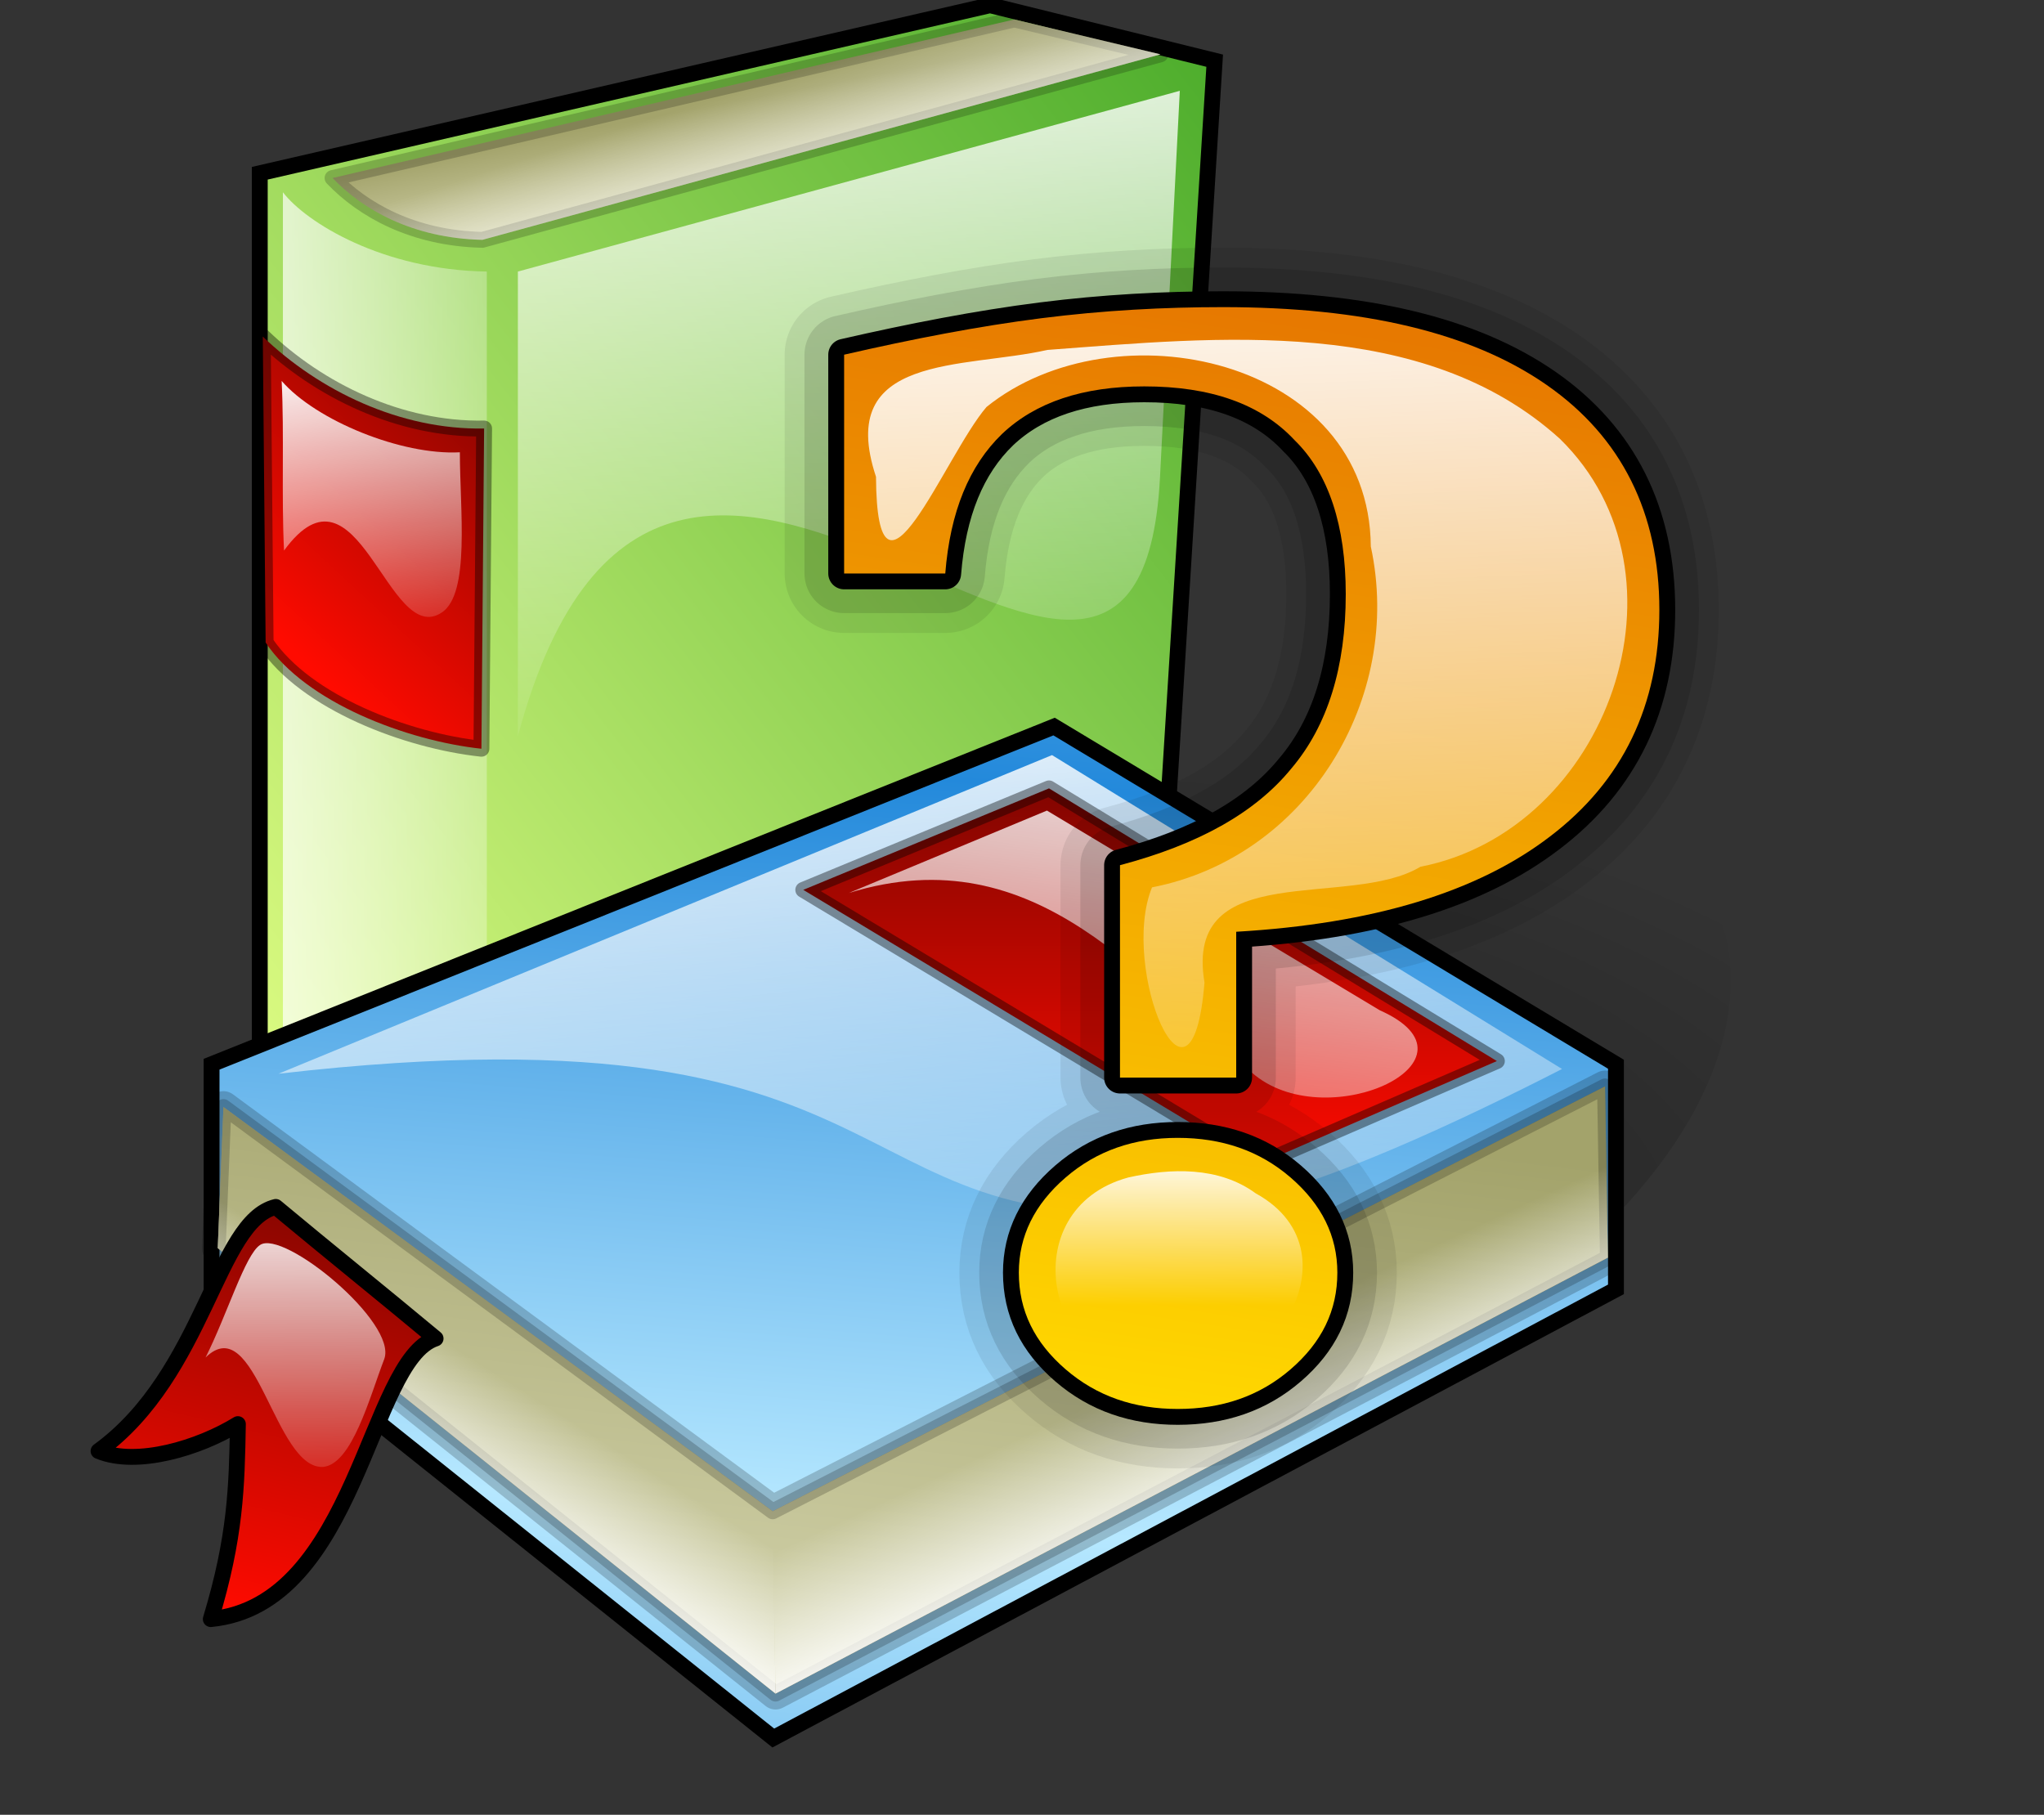 <svg xmlns="http://www.w3.org/2000/svg" xmlns:xlink="http://www.w3.org/1999/xlink" viewBox="0 0 308.9 274.27" version="1.0"><rect x="0" y="0" width="308.9" height="274.27" fill="#333333" stroke="none"/><defs><linearGradient id="o" y2="1448.5" xlink:href="#d" gradientUnits="userSpaceOnUse" y1="1448.5" gradientTransform="matrix(1.515 0 0 .66 0 280)" x2="189.14" x1="131.92"/><linearGradient id="A" y2="1055.1" xlink:href="#a" gradientUnits="userSpaceOnUse" y1="1046.5" gradientTransform="matrix(.86 0 0 1.163 20 0)" x2="421.94" x1="421.94"/><linearGradient id="y" y2="1001.4" xlink:href="#b" gradientUnits="userSpaceOnUse" y1="1061.2" gradientTransform="matrix(.86 0 0 1.163 20 0)" x2="427.93" x1="421.22"/><linearGradient id="x" y2="1001.4" xlink:href="#b" gradientUnits="userSpaceOnUse" y1="1060.6" gradientTransform="matrix(.86 0 0 1.163 120 0)" x2="311.64" x1="308.07"/><linearGradient id="b"><stop offset="0" stop-color="#ffd800"/><stop offset="1" stop-color="#e77900"/></linearGradient><linearGradient id="w" y2="1493.9" xlink:href="#a" gradientUnits="userSpaceOnUse" y1="1437.3" gradientTransform="matrix(1.362 0 0 .734 0 140)" x2="182.97" x1="196.65"/><linearGradient id="v" y2="1068.4" xlink:href="#a" gradientUnits="userSpaceOnUse" y1="1048.1" gradientTransform="matrix(.965 0 0 1.036 0 140)" x2="212.01" x1="211.96"/><linearGradient id="u" y2="985.21" xlink:href="#c" gradientUnits="userSpaceOnUse" y1="1010.1" gradientTransform="matrix(.907 0 0 1.102 0 140)" x2="227.17" x1="222.24"/><linearGradient id="t" y2="1669.3" xlink:href="#a" gradientUnits="userSpaceOnUse" y1="1674.5" gradientTransform="matrix(1.515 0 0 .66 0 140)" x2="147.69" x1="140.18"/><linearGradient id="s" y2="1667" xlink:href="#a" gradientUnits="userSpaceOnUse" y1="1674.5" gradientTransform="matrix(1.515 0 0 .66 0 140)" x2="167.52" x1="175.51"/><linearGradient id="r" y2="1634.5" xlink:href="#d" gradientUnits="userSpaceOnUse" y1="1696.2" gradientTransform="matrix(1.515 0 0 .66 0 140)" x2="157.33" x1="140.26"/><linearGradient id="q" y2="1444.9" xlink:href="#c" gradientUnits="userSpaceOnUse" y1="1478.2" gradientTransform="matrix(1.362 0 0 .734 0 140)" x2="191.07" x1="191.07"/><linearGradient id="p" y2="1776.3" xlink:href="#a" gradientUnits="userSpaceOnUse" y1="1700.8" gradientTransform="matrix(1.615 0 0 .619 0 140)" x2="164.79" x1="143.16"/><linearGradient id="z" y2="1053.2" xlink:href="#a" gradientUnits="userSpaceOnUse" y1="996.71" gradientTransform="scale(.86 1.163)" x2="449.51" x1="447.95"/><linearGradient id="n" y2="1082.9" spreadMethod="reflect" gradientUnits="userSpaceOnUse" y1="1137.6" gradientTransform="matrix(1.176 0 0 .85 0 280)" x2="211.85" x1="205.99"><stop offset="0" stop-color="#b6e8ff"/><stop offset="1" stop-color="#2389db"/></linearGradient><linearGradient id="g" y2="408.78" xlink:href="#a" gradientUnits="userSpaceOnUse" y1="408.78" gradientTransform="matrix(.448 0 0 2.23 0 280)" x2="504.9" x1="433.23"/><linearGradient id="e"><stop offset="0" stop-opacity=".392"/><stop offset="1" stop-opacity="0"/></linearGradient><linearGradient id="l" y2="1976.4" xlink:href="#a" gradientUnits="userSpaceOnUse" y1="1985.5" gradientTransform="matrix(1.938 0 0 .516 0 140)" x2="115.17" x1="126.14"/><linearGradient id="k" y2="885.65" xlink:href="#a" gradientUnits="userSpaceOnUse" y1="868.12" gradientTransform="matrix(.834 0 0 1.199 0 132)" x2="252.1" x1="250.29"/><linearGradient id="c"><stop offset="0" stop-color="#ff0b00"/><stop offset="1" stop-color="#810500"/></linearGradient><linearGradient id="j" y2="776.56" xlink:href="#c" gradientUnits="userSpaceOnUse" y1="794.37" gradientTransform="matrix(.747 0 0 1.338 .25 132)" x2="286.71" x1="277.49"/><linearGradient id="i" y2="1051.4" xlink:href="#a" gradientUnits="userSpaceOnUse" y1="998.7" gradientTransform="matrix(.991 0 0 1.009 0 140)" x2="243.66" x1="241.41"/><linearGradient id="d"><stop offset="0" stop-color="#d9d9b4"/><stop offset="1" stop-color="#a3a36b"/></linearGradient><linearGradient id="h" y2="1719" xlink:href="#d" gradientUnits="userSpaceOnUse" y1="1726.7" gradientTransform="matrix(1.958 0 0 .511 0 280)" x2="116.15" x1="121.74"/><linearGradient id="a"><stop offset="0" stop-color="#fff"/><stop offset="1" stop-color="#fff" stop-opacity="0"/></linearGradient><linearGradient id="f" y2="833.85" gradientUnits="userSpaceOnUse" y1="768.04" gradientTransform="matrix(.881 0 0 1.135 0 280)" x2="230.01" x1="296.14"><stop offset="0" stop-color="#4dad2c"/><stop offset="1" stop-color="#e3ff86"/></linearGradient><radialGradient id="m" xlink:href="#e" gradientUnits="userSpaceOnUse" cy="1794.9" cx="169.88" gradientTransform="scale(1.46 .685)" r="44.525"/></defs><g fill-rule="evenodd"><path d="M202.47 1162l46.06-10.6 14.17 3.5-3.54 56.7-42.52 17.7-14.17-10.6V1162z" stroke="#000" fill="url(#f)" transform="translate(-445.86 -2757.968) scale(2.396)"/><path d="M203.93 1163.2v54.3l12.86 9.6v-58.9c-6.59-.1-11.4-3.1-12.86-5z" fill="url(#g)" transform="translate(-445.86 -2757.968) scale(2.396)"/><path d="M207.06 1162.3c1.91 2 5.06 3.8 9.45 3.9l42.77-11.7-9.22-2.2-43 10z" stroke-linejoin="round" stroke-opacity=".196" stroke="#000" stroke-linecap="round" fill="url(#h)" transform="translate(-445.86 -2757.968) scale(2.396)"/><path d="M218.75 1168.2l41.75-11.4-1.25 24.4c-1.42 26.9-31.08-18.8-40.5 16.3v-29.3z" fill="url(#i)" transform="translate(-445.86 -2757.968) scale(2.396)"/><path d="M202.66 1172.3c3.53 3.4 8.66 5.9 13.96 5.8l-.17 20.2c-4.66-.5-11.08-2.9-13.61-6.7l-.18-19.3z" stroke-linejoin="round" stroke-opacity=".392" stroke="#000" stroke-linecap="round" fill="url(#j)" transform="translate(-445.86 -2757.968) scale(2.396)"/><path d="M203.85 1175.1c2.17 2.5 7.57 4.7 11.24 4.5 0 3.6.66 8.9-1.13 10.1-3.4 2.3-5.29-10.3-9.96-3.9-.17-3.5.02-7.3-.15-10.7z" fill="url(#k)" transform="translate(-445.86 -2757.968) scale(2.396)"/><path d="M207.06 1162.3c1.91 2 5.06 3.8 9.45 3.9l42.77-11.7-9.22-2.2-43 10z" fill="url(#l)" transform="translate(-445.86 -2757.968) scale(2.396)"/></g><g transform="translate(-445.86 -2757.968) scale(2.396)" fill="url(#m)"><path d="M295.239 1213.405c-.448 12.405-17.598 26.141-38.304 30.608s-37.126-2.029-36.678-14.434 17.598-26.14 38.304-30.608 37.126 2.029 36.678 14.434z"/><path d="M314.833 1228.515c2.055 14.312-25.074 30.12-60.61 35.22s-66.015-2.433-68.07-16.745 25.074-30.12 60.61-35.221 66.015 2.434 68.07 16.746z"/></g><g fill-rule="evenodd"><path d="M199.43 1218.2l53.14-21.3 35.44 21.3v14.2l-53.15 28.3-35.43-28.3v-14.2z" stroke="#000" fill="url(#n)" transform="translate(-445.86 -2757.968) scale(2.396)"/><path d="M287.32 1219.6l-52.5 26.8-34.64-25.5-.36 8.9 35.18 28.1 52.5-27.5-.18-10.8z" stroke-linejoin="round" stroke-opacity=".196" stroke="#000" stroke-linecap="round" stroke-width="2" fill="url(#o)" transform="translate(-445.86 -2757.968) scale(2.396)"/><path d="M203.65 1218.8l48.79-20.1 32.17 19.8c-6.25 3.2-15.54 7.6-21.21 8.5-25.44 3.8-17.33-13.1-59.75-8.2z" fill="url(#p)" transform="translate(-445.86 -2757.968) scale(2.396)"/><path d="M252.25 1200.8l-15.5 6.4 28.75 17.3 15-6.5-28.25-17.2z" stroke-linejoin="round" stroke-opacity=".392" stroke="#000" stroke-linecap="round" fill="url(#q)" transform="translate(-445.86 -2757.968) scale(2.396)"/><path d="M287.32 1219.6l-52.5 26.8-34.64-25.5-.36 8.9 35.18 28.1 52.5-27.5-.18-10.8z" stroke-linejoin="round" stroke-opacity=".196" stroke="#000" stroke-linecap="round" fill="url(#r)" transform="translate(-445.86 -2757.968) scale(2.396)"/><path d="M287.32 1219.6l-52.5 26.8.18 11.5 52.5-27.5-.18-10.8z" fill="url(#s)" transform="translate(-445.86 -2757.968) scale(2.396)"/><path d="M234.82 1246.4l-34.64-25.5-.36 8.9 35.18 28.1-.18-11.5z" fill="url(#t)" transform="translate(-445.86 -2757.968) scale(2.396)"/><path d="M203.48 1227.2c3.36 2.8 6.72 5.5 10.08 8.3-4.23 1.4-4.95 16.8-14.18 17.7 1.57-5.2 1.64-8.3 1.71-12.3-2.43 1.5-6.36 2.7-8.79 1.7 6.73-4.9 7.45-14.5 11.18-15.4z" stroke-linejoin="round" stroke="#000" stroke-linecap="round" fill="url(#u)" transform="translate(-445.86 -2757.968) scale(2.396)"/><path d="M202.49 1229.6c-.94.6-2.08 4.4-3.44 7.1 3.18-3.1 4.35 7.1 7.43 6.9 1.82-.2 2.92-4.4 3.84-6.8.86-2.3-6.36-8.2-7.83-7.2z" fill="url(#v)" transform="translate(-445.86 -2757.968) scale(2.396)"/><path d="M252.12 1202.2l-12.5 5.2c11.96-3.7 18.76 5.9 25.63 11.5 4.76 3.8 14.83-1 7.87-4.1l-21-12.6z" fill="url(#w)" transform="translate(-445.86 -2757.968) scale(2.396)"/></g><path d="M373.01 1225c0-2.3.98-4.3 2.95-6s4.33-2.5 7.07-2.5c2.78 0 5.15.8 7.12 2.5s2.95 3.7 2.95 6c0 2.4-.98 4.4-2.95 6.1s-4.34 2.5-7.12 2.5c-2.74 0-5.1-.8-7.07-2.5s-2.95-3.7-2.95-6.1m-11.02-57.9c4.36-1 8.5-1.8 12.44-2.3s7.76-.7 11.45-.7c8.86 0 15.66 1.6 20.41 4.9s7.12 8.1 7.12 14.2c0 6-2.3 10.8-6.91 14.3-4.57 3.5-11.16 5.5-19.78 6v9.2h-7.33v-13.4c4.92-1.3 8.53-3.3 10.81-6.1 2.29-2.7 3.43-6.4 3.43-11 0-4.3-1.07-7.6-3.22-9.7-2.14-2.3-5.31-3.4-9.49-3.4-3.87 0-6.86 1-8.97 3-2.07 2-3.27 4.9-3.58 8.8h-6.38v-13.8" stroke-linejoin="round" stroke-opacity=".078" stroke="#000" stroke-linecap="round" stroke-width="7.5" fill="url(#x)" transform="translate(-739.76 -2742.768) scale(2.396)"/><path d="M373.01 1225c0-2.3.98-4.3 2.95-6s4.33-2.5 7.07-2.5c2.78 0 5.15.8 7.12 2.5s2.95 3.7 2.95 6c0 2.4-.98 4.4-2.95 6.1s-4.34 2.5-7.12 2.5c-2.74 0-5.1-.8-7.07-2.5s-2.95-3.7-2.95-6.1m-11.02-57.9c4.36-1 8.5-1.8 12.44-2.3s7.76-.7 11.45-.7c8.86 0 15.66 1.6 20.41 4.9s7.12 8.1 7.12 14.2c0 6-2.3 10.8-6.91 14.3-4.57 3.5-11.16 5.5-19.78 6v9.2h-7.33v-13.4c4.92-1.3 8.53-3.3 10.81-6.1 2.29-2.7 3.43-6.4 3.43-11 0-4.3-1.07-7.6-3.22-9.7-2.14-2.3-5.31-3.4-9.49-3.4-3.87 0-6.86 1-8.97 3-2.07 2-3.27 4.9-3.58 8.8h-6.38v-13.8" stroke-linejoin="round" stroke-opacity=".118" stroke="#000" stroke-linecap="round" stroke-width="5" fill="url(#x)" transform="translate(-739.76 -2742.768) scale(2.396)"/><path d="M373.01 1225c0-2.3.98-4.3 2.95-6s4.33-2.5 7.07-2.5c2.78 0 5.15.8 7.12 2.5s2.95 3.7 2.95 6c0 2.4-.98 4.4-2.95 6.1s-4.34 2.5-7.12 2.5c-2.74 0-5.1-.8-7.07-2.5s-2.95-3.7-2.95-6.1m-11.02-57.9c4.36-1 8.5-1.8 12.44-2.3s7.76-.7 11.45-.7c8.86 0 15.66 1.6 20.41 4.9s7.12 8.1 7.12 14.2c0 6-2.3 10.8-6.91 14.3-4.57 3.5-11.16 5.5-19.78 6v9.2h-7.33v-13.4c4.92-1.3 8.53-3.3 10.81-6.1 2.29-2.7 3.43-6.4 3.43-11 0-4.3-1.07-7.6-3.22-9.7-2.14-2.3-5.31-3.4-9.49-3.4-3.87 0-6.86 1-8.97 3-2.07 2-3.27 4.9-3.58 8.8h-6.38v-13.8" stroke-linejoin="round" stroke="#000" stroke-linecap="round" stroke-width="2" fill="url(#x)" transform="translate(-739.76 -2742.768) scale(2.396)"/><path d="M373.01 1225c0-2.3.98-4.3 2.95-6s4.33-2.5 7.07-2.5c2.78 0 5.15.8 7.12 2.5s2.95 3.7 2.95 6c0 2.4-.98 4.4-2.95 6.1s-4.34 2.5-7.12 2.5c-2.74 0-5.1-.8-7.07-2.5s-2.95-3.7-2.95-6.1m-11.02-57.9c4.36-1 8.5-1.8 12.44-2.3s7.76-.7 11.45-.7c8.86 0 15.66 1.6 20.41 4.9s7.12 8.1 7.12 14.2c0 6-2.3 10.8-6.91 14.3-4.57 3.5-11.16 5.5-19.78 6v9.2h-7.33v-13.4c4.92-1.3 8.53-3.3 10.81-6.1 2.29-2.7 3.43-6.4 3.43-11 0-4.3-1.07-7.6-3.22-9.7-2.14-2.3-5.31-3.4-9.49-3.4-3.87 0-6.86 1-8.97 3-2.07 2-3.27 4.9-3.58 8.8h-6.38v-13.8" fill="url(#y)" transform="translate(-739.76 -2742.768) scale(2.396)"/><path d="M374.81 1166.8c-5.28 1.2-13.4.2-10.81 8 .06 9.9 4.31-1.3 6.97-4.4 8.05-6.5 24.15-3.1 24.24 8.8 2.08 9.6-4.05 19.6-13.8 21.5-2.08 5.1 2.5 16 3.31 6-1.33-7.9 9.15-4.6 13.62-7.3 11.8-2.3 17.6-18.4 8.79-27-8.63-7.8-21.62-6.4-32.32-5.6z" fill="url(#z)" transform="translate(-739.76 -2742.768) scale(2.396)"/><path d="M379.91 1219c-7.33 2-5.27 12.5 1.94 12.4 6.51 2 13.01-7.6 6.1-11.4-2.32-1.7-5.36-1.6-8.04-1z" fill="url(#A)" transform="translate(-739.76 -2742.768) scale(2.396)"/></svg>